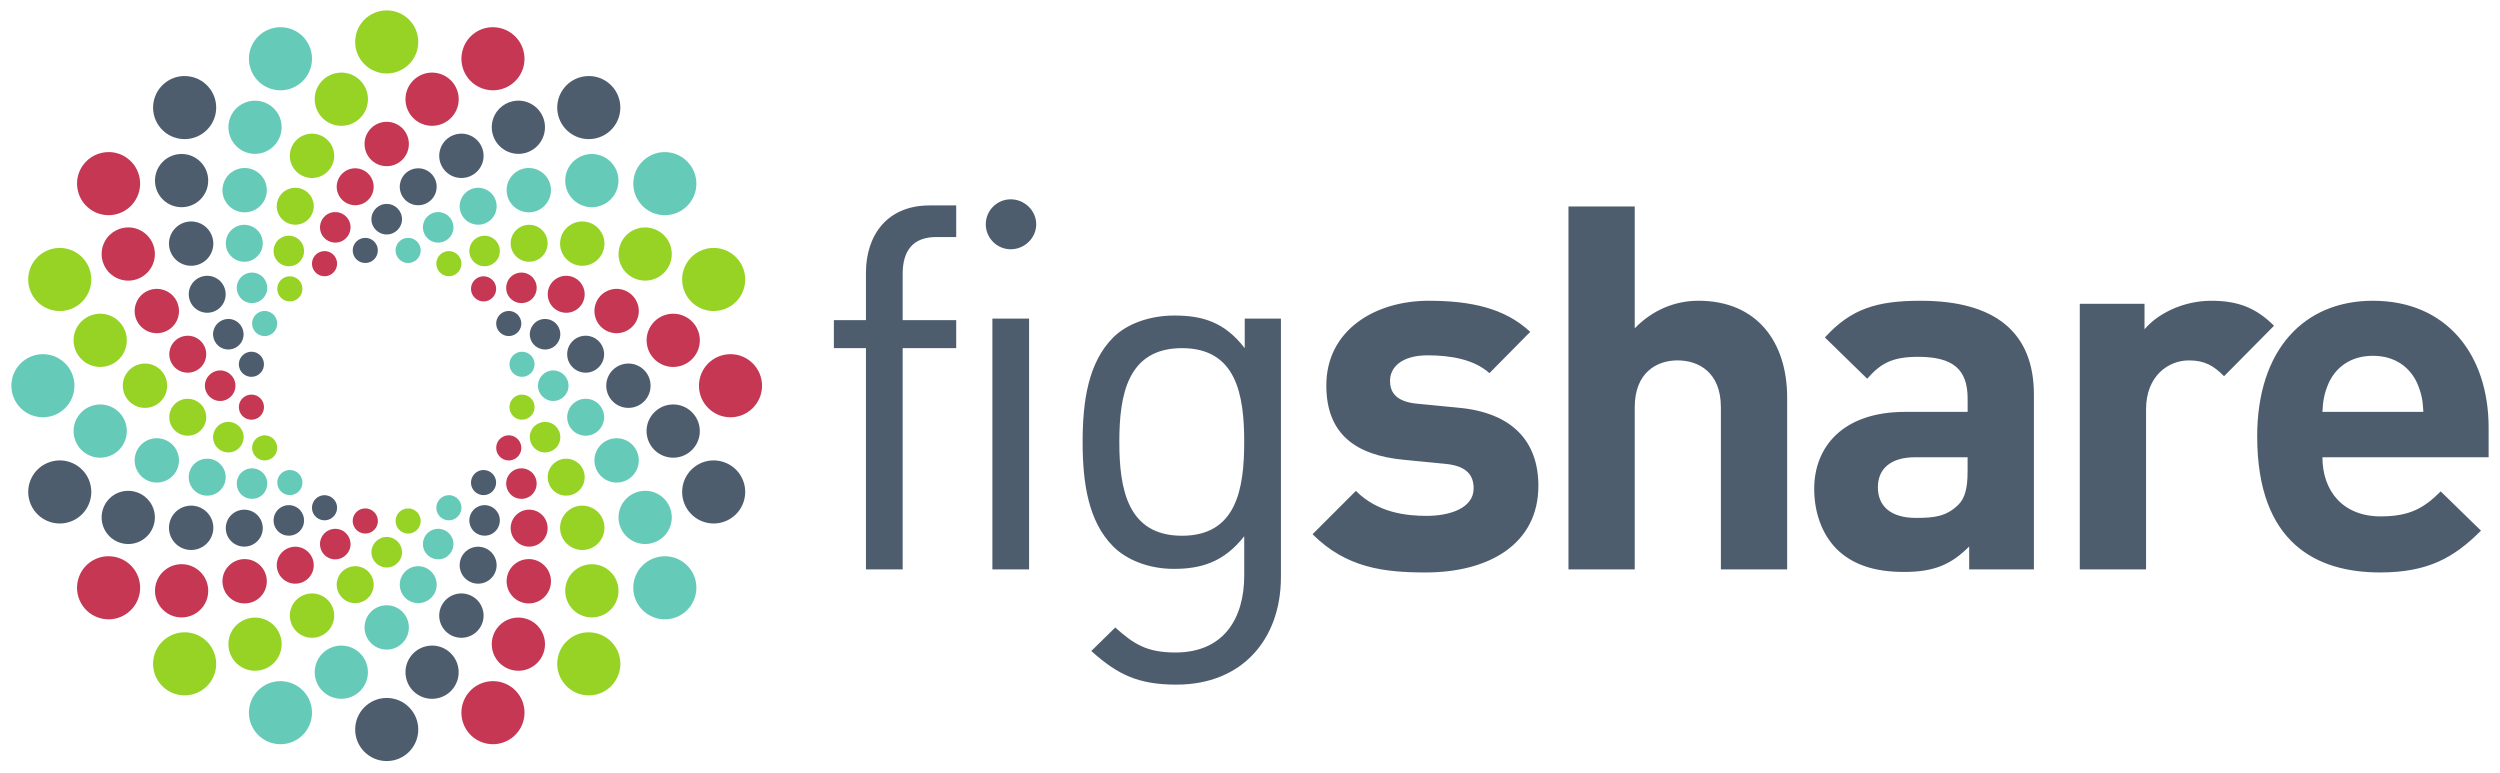 <?xml version="1.0" encoding="UTF-8" standalone="no"?>
<svg xmlns="http://www.w3.org/2000/svg" version="1.1" height="68" width="220">
  <g transform="matrix(0.615,0,0,0.615,1,0.914)">
    <path style="fill:#4e5d6e;stroke:none"
       d="m 24.635,9.396 c -0.869,0.03 -1.739,0.311 -2.496,0.859 -2.012,1.464 -2.466,4.285 -1,6.307 1.467,2.015 4.291,2.465 6.305,0.996 2.017,-1.459 2.473,-4.286 1.004,-6.305 -0.916,-1.26 -2.363,-1.907 -3.812,-1.857 z m 58.146,0 C 81.333,9.347 79.888,9.994 78.973,11.254 c -1.47,2.018 -1.022,4.841 0.994,6.305 2.016,1.464 4.841,1.021 6.311,-0.996 1.464,-2.021 1.016,-4.843 -0.998,-6.307 C 84.521,9.707 83.65,9.426 82.781,9.396 Z m -9.957,3.527 c -1.481,-0.107 -2.95,0.665 -3.668,2.068 -0.953,1.873 -0.211,4.167 1.666,5.121 1.877,0.96 4.173,0.215 5.117,-1.664 0.956,-1.875 0.216,-4.166 -1.658,-5.117 -0.468,-0.239 -0.963,-0.373 -1.457,-0.408 z m -8.701,4.725 c -1.233,0.106 -2.341,0.932 -2.746,2.182 -0.541,1.664 0.371,3.457 2.037,3.998 1.667,0.54 3.464,-0.371 4.002,-2.035 0.542,-1.669 -0.375,-3.461 -2.039,-4 -0.417,-0.136 -0.843,-0.18 -1.254,-0.145 z m -39.764,2.898 c -0.975,4.69e-4 -1.95,0.374 -2.693,1.117 -1.489,1.488 -1.488,3.898 -0.002,5.387 1.49,1.482 3.898,1.484 5.391,0 1.48,-1.489 1.486,-3.9 0,-5.387 -0.744,-0.745 -1.72,-1.118 -2.695,-1.117 z m 33.736,2.049 c -1.228,0.053 -2.288,0.964 -2.486,2.229 -0.23,1.439 0.754,2.798 2.189,3.025 1.442,0.229 2.802,-0.758 3.025,-2.199 0.234,-1.445 -0.753,-2.797 -2.195,-3.023 -0.18,-0.029 -0.358,-0.039 -0.533,-0.031 z m -4.387,5.096 c -1.207,0 -2.189,0.981 -2.189,2.186 0,1.21 0.982,2.186 2.189,2.186 1.21,0 2.189,-0.976 2.189,-2.186 -10e-7,-1.205 -0.979,-2.186 -2.189,-2.186 z m -27.871,2.512 c -1.018,-0.034 -2.036,0.422 -2.678,1.312 -1.033,1.411 -0.714,3.396 0.699,4.424 1.418,1.033 3.407,0.714 4.436,-0.701 1.028,-1.417 0.715,-3.399 -0.705,-4.434 -0.53,-0.385 -1.141,-0.581 -1.752,-0.602 z m 24.889,2.348 c -0.119,-0.005 -0.24,0.002 -0.363,0.021 -0.986,0.156 -1.656,1.076 -1.496,2.059 0.151,0.982 1.068,1.646 2.057,1.496 0.983,-0.157 1.646,-1.079 1.494,-2.062 -0.134,-0.853 -0.855,-1.477 -1.691,-1.514 z m -22.512,5.432 c -1.028,-0.073 -2.049,0.46 -2.549,1.438 -0.655,1.301 -0.141,2.893 1.158,3.553 1.307,0.671 2.893,0.149 3.555,-1.148 0.664,-1.307 0.147,-2.899 -1.152,-3.561 -0.326,-0.165 -0.669,-0.257 -1.012,-0.281 z m 42.828,5.031 c -0.232,0.016 -0.465,0.079 -0.686,0.191 -0.889,0.45 -1.24,1.535 -0.785,2.422 0.452,0.876 1.538,1.229 2.412,0.783 0.892,-0.452 1.248,-1.532 0.787,-2.422 -0.338,-0.658 -1.032,-1.023 -1.729,-0.975 z m -40.182,1.148 c -0.849,0.075 -1.615,0.645 -1.891,1.504 -0.375,1.145 0.252,2.38 1.406,2.75 1.145,0.376 2.379,-0.248 2.748,-1.396 0.375,-1.145 -0.254,-2.386 -1.402,-2.76 -0.286,-0.093 -0.578,-0.123 -0.861,-0.098 z m 45.695,0 c -0.284,-0.025 -0.578,0.005 -0.865,0.098 -1.144,0.374 -1.772,1.615 -1.402,2.76 0.376,1.149 1.613,1.772 2.758,1.396 1.147,-0.37 1.771,-1.605 1.395,-2.75 -0.269,-0.859 -1.034,-1.429 -1.885,-1.504 z m 5.744,2.391 c -0.175,-0.008 -0.355,0.003 -0.535,0.031 -1.448,0.229 -2.431,1.586 -2.201,3.027 0.226,1.438 1.584,2.429 3.027,2.197 1.441,-0.229 2.424,-1.582 2.195,-3.027 -0.201,-1.26 -1.259,-2.173 -2.486,-2.229 z m -48.035,2.289 c -0.829,0.043 -1.552,0.659 -1.693,1.514 -0.156,0.989 0.515,1.904 1.502,2.061 0.977,0.151 1.893,-0.518 2.049,-1.488 0.158,-0.987 -0.506,-1.912 -1.496,-2.068 -0.121,-0.018 -0.243,-0.024 -0.361,-0.018 z m 54.029,1.691 c -1.748,0 -3.172,1.418 -3.172,3.172 0,1.756 1.424,3.174 3.172,3.174 1.756,0 3.172,-1.417 3.172,-3.174 0,-1.754 -1.416,-3.172 -3.172,-3.172 z m 6.236,5.859 c -1.772,0.08 -3.306,1.39 -3.594,3.209 -0.325,2.077 1.094,4.03 3.174,4.359 2.075,0.33 4.023,-1.085 4.355,-3.162 0.325,-2.08 -1.087,-4.034 -3.164,-4.363 -0.26,-0.041 -0.518,-0.054 -0.771,-0.043 z M 7.309,64.408 c -0.584,-0.05 -1.185,0.014 -1.777,0.209 -2.374,0.766 -3.67,3.311 -2.9,5.686 0.77,2.367 3.318,3.667 5.684,2.898 2.372,-0.774 3.669,-3.315 2.902,-5.689 -0.579,-1.777 -2.157,-2.954 -3.908,-3.104 z m 92.799,0 c -1.75,0.149 -3.325,1.327 -3.908,3.104 -0.764,2.374 0.527,4.915 2.9,5.689 2.369,0.768 4.912,-0.531 5.684,-2.898 0.772,-2.374 -0.52,-4.919 -2.898,-5.686 -0.592,-0.195 -1.194,-0.259 -1.777,-0.209 z m -32.543,1.357 c -0.459,0 -0.917,0.176 -1.268,0.527 -0.707,0.701 -0.707,1.846 -0.006,2.545 0.711,0.701 1.844,0.701 2.545,0 0.703,-0.704 0.703,-1.841 0,-2.545 -0.352,-0.352 -0.812,-0.527 -1.271,-0.527 z M 16.453,68.75 c -0.494,0.034 -0.988,0.165 -1.457,0.402 -1.873,0.956 -2.62,3.25 -1.666,5.127 0.955,1.873 3.248,2.619 5.125,1.666 1.873,-0.958 2.622,-3.251 1.666,-5.123 C 19.406,69.419 17.935,68.648 16.453,68.75 Z m 28.486,0.625 c -0.702,-0.048 -1.394,0.316 -1.73,0.977 -0.454,0.89 -0.102,1.968 0.785,2.42 0.885,0.447 1.969,0.101 2.418,-0.785 0.458,-0.886 0.101,-1.966 -0.779,-2.422 -0.224,-0.112 -0.459,-0.174 -0.693,-0.189 z m -5.158,1.42 c -0.701,-0.023 -1.403,0.292 -1.846,0.904 -0.711,0.976 -0.496,2.342 0.48,3.051 0.975,0.709 2.352,0.495 3.055,-0.486 0.707,-0.971 0.49,-2.341 -0.482,-3.053 -0.366,-0.266 -0.786,-0.402 -1.207,-0.416 z m 27.855,0 c -0.421,0.014 -0.841,0.15 -1.207,0.416 -0.977,0.712 -1.192,2.081 -0.484,3.053 0.704,0.981 2.078,1.194 3.051,0.488 0.977,-0.712 1.2,-2.081 0.484,-3.053 -0.441,-0.612 -1.142,-0.928 -1.844,-0.904 z m -42.021,0.068 c -0.611,0.02 -1.224,0.215 -1.756,0.6 -1.414,1.033 -1.731,3.021 -0.699,4.438 1.026,1.424 3.017,1.736 4.43,0.701 1.42,-1.033 1.735,-3.014 0.705,-4.428 -0.643,-0.888 -1.661,-1.343 -2.68,-1.311 z m 7.713,0.58 c -0.678,-2.34e-4 -1.355,0.257 -1.873,0.773 l -0.002,0 c -1.029,1.032 -1.029,2.706 0,3.738 1.035,1.036 2.713,1.033 3.744,0 1.035,-1.032 1.035,-2.708 0.004,-3.738 C 34.684,71.701 34.006,71.444 33.328,71.443 Z M 66.605,76.75 c -0.343,0.024 -0.687,0.115 -1.014,0.281 -1.305,0.662 -1.814,2.254 -1.16,3.557 0.669,1.302 2.263,1.819 3.564,1.154 1.295,-0.665 1.819,-2.251 1.148,-3.557 C 68.652,77.211 67.635,76.677 66.605,76.75 Z m -1.939,6.688 c -0.411,-0.036 -0.835,0.008 -1.252,0.143 -1.666,0.542 -2.578,2.335 -2.037,4.002 0.54,1.661 2.332,2.58 4,2.037 1.664,-0.545 2.581,-2.333 2.039,-4.002 -0.404,-1.25 -1.516,-2.073 -2.75,-2.18 z m -4.289,7.455 c -0.252,-0.011 -0.509,0.002 -0.768,0.043 -2.079,0.333 -3.498,2.28 -3.168,4.361 0.328,2.078 2.276,3.495 4.355,3.162 2.078,-0.326 3.49,-2.276 3.16,-4.352 -0.285,-1.821 -1.816,-3.135 -3.58,-3.215 z m -6.668,7.49 c -2.494,0 -4.514,2.026 -4.514,4.518 0,2.491 2.02,4.514 4.514,4.514 2.497,0 4.514,-2.022 4.514,-4.514 0,-2.491 -2.017,-4.518 -4.514,-4.518 z"/>
    <path style="fill:#96d325;stroke:none"
       d="m 53.709,0 c -2.494,0 -4.514,2.021 -4.514,4.514 0,2.491 2.02,4.514 4.514,4.514 2.497,0 4.514,-2.022 4.514,-4.514 C 58.223,2.021 56.206,0 53.709,0 Z m -6.318,8.904 c -0.252,-0.011 -0.51,0.004 -0.77,0.045 -2.08,0.333 -3.501,2.275 -3.168,4.355 0.33,2.08 2.277,3.5 4.359,3.166 2.076,-0.326 3.492,-2.284 3.168,-4.355 -0.297,-1.82 -1.823,-3.133 -3.59,-3.211 z m -4.1,8.744 c -0.411,-0.035 -0.835,0.009 -1.252,0.145 -1.666,0.539 -2.578,2.331 -2.039,4 0.542,1.664 2.333,2.575 4,2.035 1.661,-0.541 2.583,-2.334 2.041,-3.998 -0.408,-1.25 -1.517,-2.076 -2.75,-2.182 z m -2.857,7.738 c -0.343,0.025 -0.687,0.117 -1.014,0.283 -1.296,0.66 -1.819,2.251 -1.158,3.549 0.665,1.306 2.257,1.82 3.561,1.164 1.297,-0.67 1.825,-2.261 1.162,-3.562 -0.502,-0.978 -1.522,-1.509 -2.551,-1.434 z m 41.148,4.816 c -0.611,0.02 -1.221,0.217 -1.754,0.602 -1.425,1.028 -1.739,3.017 -0.705,4.434 1.034,1.415 3.018,1.735 4.43,0.707 1.421,-1.036 1.735,-3.018 0.705,-4.43 -0.641,-0.891 -1.658,-1.347 -2.676,-1.312 z m -7.494,0.477 c -0.677,3.12e-4 -1.353,0.26 -1.867,0.777 -1.038,1.028 -1.038,2.708 0,3.738 1.032,1.033 2.703,1.033 3.738,0 1.03,-1.03 1.031,-2.706 0.004,-3.738 -0.519,-0.519 -1.198,-0.778 -1.875,-0.777 z m 16.33,0.381 c -0.493,0.035 -0.987,0.168 -1.455,0.406 -1.876,0.953 -2.62,3.25 -1.67,5.127 0.954,1.872 3.254,2.615 5.123,1.66 1.877,-0.96 2.624,-3.25 1.668,-5.119 -0.72,-1.405 -2.187,-2.178 -3.666,-2.074 z M 39.625,32.244 c -0.422,0.015 -0.843,0.15 -1.209,0.416 -0.977,0.708 -1.191,2.082 -0.48,3.057 0.709,0.972 2.077,1.194 3.053,0.482 0.972,-0.709 1.189,-2.075 0.482,-3.053 C 41.031,32.533 40.328,32.22 39.625,32.244 Z m 28.164,0 c -0.702,-0.024 -1.403,0.289 -1.842,0.902 -0.716,0.978 -0.494,2.344 0.482,3.051 0.977,0.714 2.345,0.491 3.051,-0.48 0.715,-0.975 0.492,-2.352 -0.484,-3.057 -0.365,-0.266 -0.786,-0.402 -1.207,-0.416 z M 6.537,34.006 c -1.752,0.154 -3.329,1.328 -3.906,3.104 -0.77,2.374 0.527,4.92 2.9,5.688 2.368,0.774 4.915,-0.525 5.686,-2.896 0.768,-2.374 -0.531,-4.915 -2.9,-5.693 C 7.724,34.016 7.121,33.954 6.537,34.006 Z m 94.34,0 c -0.583,-0.051 -1.187,0.011 -1.777,0.201 -2.374,0.776 -3.672,3.319 -2.9,5.693 0.777,2.372 3.319,3.671 5.686,2.896 2.379,-0.768 3.671,-3.313 2.898,-5.688 -0.578,-1.776 -2.156,-2.949 -3.906,-3.104 z m -38.145,0.439 c -0.697,-0.05 -1.393,0.316 -1.729,0.977 -0.454,0.89 -0.1,1.97 0.787,2.422 0.884,0.452 1.961,0.097 2.416,-0.789 0.454,-0.882 0.102,-1.966 -0.791,-2.418 -0.219,-0.113 -0.451,-0.175 -0.684,-0.191 z m -22.883,3.6 c -0.461,0 -0.923,0.176 -1.277,0.527 -0.7,0.707 -0.699,1.838 0.004,2.547 0.705,0.699 1.843,0.704 2.547,0 0.701,-0.701 0.702,-1.845 0,-2.547 -0.352,-0.351 -0.813,-0.527 -1.273,-0.527 z M 12.541,43.406 c -1.773,0.08 -3.3,1.389 -3.594,3.207 -0.323,2.082 1.092,4.03 3.168,4.359 2.078,0.333 4.03,-1.085 4.357,-3.162 0.329,-2.078 -1.083,-4.031 -3.16,-4.361 -0.26,-0.041 -0.518,-0.054 -0.771,-0.043 z m 6.58,7.127 c -1.754,0 -3.178,1.418 -3.178,3.172 0.005,1.756 1.423,3.174 3.178,3.174 1.752,0 3.174,-1.417 3.174,-3.174 0,-1.754 -1.422,-3.172 -3.174,-3.172 z m 53.863,4.443 c -0.833,0.033 -1.555,0.655 -1.691,1.51 -0.156,0.986 0.509,1.908 1.49,2.064 0.979,0.148 1.901,-0.514 2.061,-1.496 C 75.002,56.066 74.336,55.149 73.348,55 73.225,54.98 73.103,54.972 72.984,54.977 Z m -47.627,0.598 c -0.176,-0.008 -0.356,6.72e-4 -0.537,0.029 -1.435,0.226 -2.42,1.58 -2.191,3.025 0.225,1.442 1.579,2.424 3.021,2.197 1.446,-0.227 2.432,-1.582 2.199,-3.025 -0.197,-1.26 -1.26,-2.172 -2.492,-2.227 z m 5.881,3.316 c -0.282,-0.025 -0.575,0.005 -0.861,0.098 -1.154,0.374 -1.781,1.607 -1.406,2.758 0.367,1.148 1.603,1.774 2.752,1.4 1.148,-0.37 1.776,-1.612 1.406,-2.752 -0.281,-0.863 -1.043,-1.43 -1.891,-1.504 z m 44.945,0 c -0.85,0.074 -1.618,0.641 -1.898,1.504 -0.367,1.14 0.263,2.382 1.406,2.752 1.147,0.373 2.386,-0.252 2.75,-1.4 0.376,-1.151 -0.247,-2.384 -1.395,-2.758 -0.286,-0.092 -0.58,-0.122 -0.863,-0.098 z m -40.064,1.918 c -0.231,0.016 -0.463,0.078 -0.682,0.189 -0.897,0.452 -1.248,1.532 -0.789,2.424 0.446,0.882 1.527,1.231 2.408,0.783 0.889,-0.452 1.239,-1.532 0.787,-2.416 -0.339,-0.663 -1.031,-1.028 -1.725,-0.98 z m 43.461,3.344 c -1.026,-0.073 -2.046,0.464 -2.547,1.438 -0.667,1.302 -0.144,2.897 1.156,3.559 1.301,0.66 2.899,0.144 3.559,-1.156 0.666,-1.301 0.147,-2.896 -1.158,-3.559 -0.325,-0.167 -0.668,-0.257 -1.01,-0.281 z m 2.223,6.711 c -1.017,-0.033 -2.034,0.423 -2.684,1.311 -1.031,1.413 -0.716,3.4 0.709,4.428 1.42,1.035 3.403,0.723 4.43,-0.701 1.03,-1.417 0.716,-3.404 -0.705,-4.438 -0.529,-0.385 -1.14,-0.58 -1.75,-0.6 z m -24.947,0.402 c -0.12,-0.006 -0.243,3.75e-4 -0.367,0.02 -0.983,0.157 -1.645,1.079 -1.49,2.062 0.157,0.979 1.074,1.65 2.057,1.494 0.99,-0.158 1.65,-1.08 1.492,-2.057 -0.13,-0.858 -0.85,-1.48 -1.691,-1.52 z m -3.146,4.082 c -1.207,0 -2.189,0.976 -2.189,2.186 0,1.208 0.982,2.186 2.189,2.186 1.21,0 2.189,-0.978 2.189,-2.186 -10e-7,-1.21 -0.979,-2.186 -2.189,-2.186 z m 29.35,3.9 c -0.975,0.001 -1.95,0.372 -2.695,1.113 -1.489,1.488 -1.489,3.899 0,5.387 1.491,1.487 3.894,1.483 5.391,0 1.489,-1.488 1.489,-3.899 0,-5.387 -0.745,-0.746 -1.72,-1.114 -2.695,-1.113 z M 49.08,79.531 c -1.229,0.056 -2.294,0.965 -2.494,2.227 -0.23,1.441 0.754,2.8 2.199,3.027 1.442,0.228 2.795,-0.751 3.025,-2.201 0.236,-1.439 -0.755,-2.794 -2.197,-3.023 -0.18,-0.028 -0.358,-0.037 -0.533,-0.029 z M 42.748,83.438 C 41.516,83.543 40.407,84.368 40,85.617 c -0.539,1.67 0.37,3.457 2.039,4.002 1.671,0.543 3.458,-0.376 4.002,-2.037 0.542,-1.667 -0.38,-3.46 -2.041,-4 -0.417,-0.135 -0.841,-0.18 -1.252,-0.145 z m -7.611,3.451 c -1.48,-0.105 -2.949,0.666 -3.668,2.07 -0.951,1.874 -0.206,4.164 1.666,5.117 1.875,0.957 4.173,0.212 5.123,-1.656 0.954,-1.875 0.212,-4.17 -1.666,-5.127 -0.469,-0.238 -0.962,-0.369 -1.455,-0.404 z m -10.188,2.102 c -1.448,-0.05 -2.894,0.596 -3.811,1.857 -1.466,2.015 -1.012,4.841 1,6.305 2.018,1.464 4.839,1.022 6.309,-0.998 1.469,-2.017 1.013,-4.843 -1.004,-6.307 -0.755,-0.549 -1.626,-0.828 -2.494,-0.857 z m 57.512,0 c -0.87,0.03 -1.738,0.31 -2.494,0.857 -2.016,1.464 -2.464,4.29 -0.994,6.307 1.468,2.02 4.284,2.467 6.307,0.998 2.014,-1.461 2.462,-4.29 0.998,-6.305 -0.918,-1.262 -2.367,-1.907 -3.816,-1.857 z"/>
    <path style="fill:#c53753;stroke:none"
       d="m 68.52,2.42 c -1.753,0.148 -3.328,1.321 -3.9,3.105 -0.771,2.369 0.522,4.916 2.896,5.688 2.371,0.774 4.916,-0.527 5.691,-2.9 0.765,-2.366 -0.535,-4.91 -2.906,-5.684 -0.593,-0.194 -1.197,-0.258 -1.781,-0.209 z m -8.492,6.484 c -1.768,0.079 -3.299,1.391 -3.586,3.211 -0.334,2.076 1.089,4.029 3.162,4.355 2.075,0.329 4.026,-1.085 4.361,-3.16 0.321,-2.085 -1.09,-4.029 -3.168,-4.361 -0.259,-0.041 -0.517,-0.056 -0.77,-0.045 z m -6.318,7.039 c -1.755,0 -3.174,1.419 -3.174,3.172 0,1.758 1.418,3.178 3.174,3.178 1.754,0 3.17,-1.42 3.17,-3.178 0,-1.752 -1.416,-3.172 -3.17,-3.172 z m -39.641,4.334 c -1.449,-0.048 -2.898,0.603 -3.814,1.863 -1.461,2.011 -1.008,4.837 1.002,6.301 2.017,1.468 4.84,1.019 6.299,-0.998 1.474,-2.016 1.028,-4.838 -0.994,-6.307 -0.753,-0.551 -1.623,-0.831 -2.492,-0.859 z m 35.25,2.318 c -0.176,-0.008 -0.355,0.002 -0.535,0.031 -1.438,0.229 -2.427,1.583 -2.197,3.023 0.228,1.441 1.586,2.425 3.027,2.199 1.442,-0.228 2.423,-1.582 2.197,-3.025 -0.202,-1.264 -1.263,-2.175 -2.492,-2.229 z m -2.785,6.27 c -0.283,-0.024 -0.574,0.005 -0.861,0.098 -1.152,0.372 -1.778,1.61 -1.402,2.758 0.37,1.147 1.605,1.776 2.75,1.402 1.148,-0.372 1.781,-1.608 1.408,-2.758 -0.284,-0.86 -1.046,-1.427 -1.895,-1.5 z M 17,31.061 c -1.48,-0.104 -2.951,0.669 -3.67,2.074 -0.954,1.876 -0.207,4.167 1.666,5.117 1.875,0.962 4.172,0.209 5.125,-1.658 0.956,-1.874 0.207,-4.168 -1.666,-5.127 C 17.987,31.228 17.493,31.095 17,31.061 Z m 27.682,3.387 c -0.234,0.017 -0.47,0.081 -0.693,0.195 -0.877,0.45 -1.232,1.53 -0.785,2.412 0.457,0.892 1.535,1.244 2.422,0.789 0.883,-0.452 1.24,-1.536 0.787,-2.418 -0.336,-0.665 -1.028,-1.03 -1.73,-0.979 z m 28.229,3.068 c -0.421,0.015 -0.843,0.15 -1.209,0.416 -0.978,0.71 -1.197,2.075 -0.486,3.053 0.715,0.975 2.081,1.196 3.055,0.486 0.979,-0.715 1.194,-2.081 0.479,-3.053 -0.438,-0.613 -1.136,-0.927 -1.838,-0.902 z m 6.291,0.465 c -0.343,0.025 -0.686,0.117 -1.012,0.283 -1.304,0.659 -1.814,2.253 -1.154,3.561 0.665,1.298 2.25,1.816 3.555,1.154 1.305,-0.664 1.821,-2.258 1.154,-3.559 -0.492,-0.978 -1.514,-1.513 -2.543,-1.439 z m -11.635,0.066 c -0.46,-0.001 -0.918,0.173 -1.27,0.525 -0.705,0.706 -0.707,1.847 0.006,2.549 0.695,0.697 1.832,0.707 2.535,0 0.706,-0.707 0.706,-1.847 0.004,-2.543 -0.353,-0.352 -0.815,-0.53 -1.275,-0.531 z m -47.027,1.809 c -1.232,0.104 -2.34,0.932 -2.742,2.182 -0.544,1.665 0.367,3.453 2.033,3.998 1.666,0.542 3.46,-0.369 4.002,-2.033 0.537,-1.669 -0.369,-3.465 -2.041,-3.998 -0.416,-0.137 -0.841,-0.183 -1.252,-0.148 z m 66.336,0 c -0.41,-0.035 -0.833,0.012 -1.25,0.148 -1.669,0.533 -2.579,2.329 -2.039,3.998 0.537,1.664 2.332,2.576 3.998,2.033 1.664,-0.545 2.584,-2.333 2.043,-3.998 -0.412,-1.25 -1.521,-2.077 -2.752,-2.182 z m 8.006,3.551 c -0.253,-0.012 -0.51,0.002 -0.77,0.043 -2.086,0.33 -3.499,2.284 -3.166,4.361 0.329,2.077 2.277,3.495 4.355,3.162 2.076,-0.329 3.496,-2.278 3.166,-4.359 -0.288,-1.815 -1.818,-3.126 -3.586,-3.207 z m -69.766,3.146 c -1.228,0.054 -2.29,0.972 -2.486,2.229 -0.229,1.445 0.756,2.798 2.191,3.027 1.448,0.232 2.804,-0.759 3.029,-2.197 0.23,-1.441 -0.753,-2.799 -2.199,-3.027 -0.18,-0.029 -0.36,-0.039 -0.535,-0.031 z m 77.791,2.639 c -2.498,0 -4.52,2.022 -4.52,4.516 0,2.492 2.022,4.514 4.52,4.514 2.481,0 4.508,-2.021 4.508,-4.516 0,-2.49 -2.027,-4.514 -4.508,-4.514 z m -73.023,2.326 c -1.208,0 -2.191,0.984 -2.191,2.188 0,1.204 0.983,2.19 2.191,2.184 1.204,0 2.184,-0.98 2.184,-2.184 0,-1.204 -0.98,-2.188 -2.184,-2.188 z m 4.549,3.461 c -0.12,-0.005 -0.242,0.002 -0.365,0.021 -0.976,0.155 -1.655,1.068 -1.494,2.053 0.157,0.984 1.077,1.648 2.062,1.498 0.975,-0.157 1.645,-1.079 1.492,-2.064 -0.137,-0.86 -0.858,-1.471 -1.695,-1.508 z m 36.871,5.826 c -0.699,-0.05 -1.398,0.317 -1.736,0.98 -0.448,0.881 -0.098,1.965 0.787,2.42 0.888,0.452 1.971,0.101 2.424,-0.789 0.45,-0.877 0.095,-1.962 -0.789,-2.418 -0.22,-0.113 -0.453,-0.177 -0.686,-0.193 z m 1.76,4.723 c -0.7,-0.023 -1.401,0.289 -1.848,0.896 -0.71,0.975 -0.491,2.347 0.486,3.057 0.978,0.71 2.346,0.496 3.047,-0.486 0.709,-0.975 0.5,-2.341 -0.479,-3.053 -0.365,-0.266 -0.787,-0.4 -1.207,-0.414 z m -22.502,5.736 c -0.842,0.036 -1.561,0.657 -1.701,1.521 -0.149,0.977 0.521,1.893 1.504,2.057 0.983,0.156 1.901,-0.515 2.061,-1.5 0.15,-0.978 -0.525,-1.894 -1.498,-2.057 -0.124,-0.02 -0.245,-0.027 -0.365,-0.021 z m 23.529,0.178 c -0.678,0 -1.355,0.259 -1.869,0.775 -1.038,1.032 -1.038,2.706 0,3.738 1.029,1.036 2.71,1.036 3.736,0 1.034,-1.032 1.032,-2.707 0.002,-3.738 -0.515,-0.516 -1.191,-0.775 -1.869,-0.775 z m -27.932,2.748 c -0.848,0.073 -1.611,0.639 -1.889,1.498 -0.376,1.155 0.244,2.389 1.402,2.762 1.148,0.371 2.377,-0.261 2.756,-1.406 0.373,-1.15 -0.26,-2.384 -1.408,-2.754 -0.286,-0.093 -0.579,-0.124 -0.861,-0.1 z m -5.35,2.559 c -1.03,-0.072 -2.048,0.463 -2.547,1.438 -0.657,1.305 -0.138,2.892 1.158,3.557 1.301,0.665 2.895,0.148 3.564,-1.158 0.658,-1.299 0.136,-2.89 -1.16,-3.555 -0.327,-0.165 -0.672,-0.257 -1.016,-0.281 z m -27.057,1.359 c -0.869,0.03 -1.74,0.31 -2.496,0.859 -2.015,1.464 -2.463,4.291 -0.992,6.311 1.464,2.01 4.283,2.464 6.297,0.994 2.022,-1.466 2.468,-4.291 1.004,-6.305 -0.918,-1.26 -2.364,-1.909 -3.812,-1.859 z m 19.738,0.406 c -1.018,-0.034 -2.035,0.423 -2.68,1.311 -1.032,1.414 -0.713,3.398 0.699,4.432 1.421,1.03 3.407,0.715 4.439,-0.701 1.029,-1.419 0.712,-3.408 -0.705,-4.436 -0.532,-0.388 -1.143,-0.585 -1.754,-0.605 z m 40.436,0 c -0.611,0.021 -1.224,0.217 -1.756,0.605 -1.414,1.027 -1.727,3.017 -0.699,4.436 1.031,1.417 3.011,1.73 4.434,0.701 1.419,-1.03 1.732,-3.018 0.699,-4.432 -0.643,-0.887 -1.659,-1.345 -2.678,-1.311 z m -49.568,0.73 c -0.975,0 -1.948,0.372 -2.691,1.117 -1.489,1.488 -1.489,3.901 0,5.387 1.487,1.487 3.896,1.487 5.389,0 1.484,-1.488 1.484,-3.899 0,-5.387 -0.746,-0.746 -1.723,-1.117 -2.697,-1.117 z m 47.92,7.645 c -0.494,0.035 -0.991,0.166 -1.461,0.404 -1.871,0.957 -2.616,3.246 -1.66,5.127 0.957,1.873 3.251,2.613 5.125,1.656 1.869,-0.951 2.617,-3.243 1.658,-5.117 -0.71,-1.404 -2.179,-2.175 -3.662,-2.07 z m -2.98,9.105 c -0.584,-0.05 -1.189,0.013 -1.781,0.205 -2.368,0.772 -3.67,3.313 -2.902,5.684 0.767,2.373 3.322,3.671 5.688,2.898 2.372,-0.771 3.671,-3.317 2.906,-5.686 -0.581,-1.778 -2.158,-2.95 -3.91,-3.102 z"/>
    <path style="fill:#65cbb8;stroke:none"
       d="M 38.891,2.422 C 38.306,2.373 37.703,2.438 37.109,2.633 34.746,3.397 33.441,5.946 34.215,8.312 c 0.769,2.374 3.32,3.674 5.682,2.9 2.373,-0.771 3.672,-3.319 2.9,-5.688 C 42.224,3.741 40.645,2.568 38.891,2.422 Z m -4.299,10.502 c -0.494,0.036 -0.989,0.169 -1.457,0.408 -1.874,0.951 -2.618,3.242 -1.658,5.117 0.951,1.879 3.241,2.624 5.115,1.664 1.865,-0.954 2.621,-3.244 1.67,-5.121 -0.718,-1.403 -2.189,-2.175 -3.67,-2.068 z m 58.756,7.354 c -0.869,0.029 -1.74,0.309 -2.496,0.859 -2.02,1.469 -2.459,4.29 -0.998,6.307 1.464,2.018 4.288,2.464 6.305,1.002 2.021,-1.469 2.468,-4.294 0.994,-6.309 -0.912,-1.258 -2.357,-1.907 -3.805,-1.859 z m -10.289,0.27 c -0.974,0 -1.95,0.372 -2.695,1.117 -1.486,1.485 -1.486,3.898 0,5.387 1.491,1.484 3.898,1.484 5.387,-0.002 1.492,-1.486 1.492,-3.896 0,-5.385 -0.744,-0.746 -1.717,-1.117 -2.691,-1.117 z m -8.91,2.002 c -1.018,-0.034 -2.033,0.423 -2.678,1.311 -1.028,1.42 -0.714,3.402 0.701,4.426 1.417,1.036 3.403,0.723 4.432,-0.697 1.032,-1.42 0.72,-3.4 -0.699,-4.434 -0.533,-0.386 -1.145,-0.585 -1.756,-0.605 z m -40.883,0.002 c -0.612,0.021 -1.223,0.218 -1.756,0.604 -1.413,1.034 -1.731,3.014 -0.699,4.432 1.031,1.423 3.015,1.729 4.434,0.703 1.417,-1.029 1.734,-3.01 0.705,-4.43 -0.645,-0.887 -1.664,-1.343 -2.684,-1.309 z m 33.717,2.834 c -1.027,-0.074 -2.048,0.458 -2.541,1.436 -0.673,1.306 -0.149,2.899 1.148,3.557 1.308,0.667 2.898,0.148 3.562,-1.152 0.66,-1.304 0.14,-2.899 -1.16,-3.557 -0.324,-0.166 -0.668,-0.258 -1.01,-0.283 z m -6.098,3.48 c -0.849,0.072 -1.614,0.64 -1.891,1.5 -0.374,1.15 0.257,2.385 1.4,2.758 1.148,0.369 2.384,-0.255 2.756,-1.402 0.37,-1.147 -0.255,-2.384 -1.402,-2.754 -0.287,-0.094 -0.58,-0.126 -0.863,-0.102 z m -27.559,1.816 c -0.678,0.001 -1.357,0.261 -1.871,0.775 -1.035,1.028 -1.03,2.708 0,3.734 1.034,1.037 2.711,1.037 3.742,0 1.035,-1.026 1.035,-2.708 0.004,-3.74 -0.518,-0.515 -1.197,-0.771 -1.875,-0.77 z m 23.365,1.867 c -0.838,0.037 -1.557,0.656 -1.699,1.521 -0.145,0.974 0.521,1.894 1.492,2.057 0.992,0.15 1.915,-0.515 2.068,-1.504 0.153,-0.975 -0.522,-1.895 -1.496,-2.055 -0.123,-0.02 -0.245,-0.025 -0.365,-0.02 z m -22.184,4.967 c -0.702,-0.024 -1.401,0.289 -1.838,0.902 -0.711,0.972 -0.497,2.339 0.475,3.049 0.977,0.714 2.343,0.492 3.055,-0.482 0.712,-0.978 0.49,-2.343 -0.48,-3.053 -0.367,-0.266 -0.79,-0.401 -1.211,-0.416 z m 1.863,5.496 c -0.697,-0.05 -1.391,0.315 -1.73,0.982 -0.452,0.884 -0.101,1.964 0.785,2.416 0.889,0.461 1.972,0.101 2.416,-0.783 0.454,-0.89 0.103,-1.969 -0.785,-2.422 -0.22,-0.113 -0.453,-0.177 -0.686,-0.193 z m 36.775,5.832 c -0.12,-0.006 -0.24,-0.001 -0.363,0.018 -0.977,0.16 -1.646,1.078 -1.49,2.062 0.153,0.978 1.077,1.643 2.055,1.492 0.978,-0.157 1.649,-1.072 1.496,-2.057 -0.135,-0.863 -0.859,-1.476 -1.697,-1.516 z M 4.516,49.191 C 2.022,49.191 0,51.215 0,53.705 c 0,2.495 2.021,4.516 4.516,4.516 2.494,0 4.51,-2.021 4.51,-4.516 0,-2.49 -2.016,-4.514 -4.51,-4.514 z m 73.021,2.326 c -1.208,0 -2.186,0.984 -2.186,2.188 0,1.204 0.978,2.19 2.186,2.184 1.21,0 2.186,-0.98 2.186,-2.184 0,-1.204 -0.976,-2.188 -2.186,-2.188 z m 4.516,4.055 c -1.227,0.054 -2.29,0.97 -2.488,2.234 -0.23,1.438 0.755,2.793 2.197,3.02 1.446,0.23 2.795,-0.756 3.025,-2.197 0.229,-1.445 -0.753,-2.8 -2.199,-3.025 -0.18,-0.029 -0.36,-0.039 -0.535,-0.031 z m -69.166,0.82 c -0.253,-0.011 -0.512,0.002 -0.771,0.043 -2.076,0.329 -3.494,2.282 -3.168,4.359 0.331,2.078 2.282,3.496 4.357,3.164 2.086,-0.328 3.498,-2.28 3.168,-4.357 -0.287,-1.819 -1.816,-3.129 -3.586,-3.209 z m 8.195,4.836 c -0.411,-0.036 -0.835,0.007 -1.252,0.143 -1.667,0.545 -2.578,2.335 -2.033,4.006 0.543,1.665 2.329,2.575 3.994,2.031 1.672,-0.538 2.577,-2.329 2.041,-3.998 -0.407,-1.247 -1.517,-2.074 -2.75,-2.182 z m 65.25,0 c -1.233,0.108 -2.343,0.937 -2.75,2.188 -0.535,1.665 0.374,3.455 2.043,3.992 1.666,0.544 3.452,-0.367 3.994,-2.031 0.549,-1.671 -0.371,-3.46 -2.035,-4.006 -0.417,-0.135 -0.841,-0.179 -1.252,-0.143 z m -58.496,2.922 c -0.343,0.024 -0.686,0.114 -1.012,0.279 -1.301,0.662 -1.823,2.261 -1.158,3.562 0.666,1.307 2.257,1.821 3.557,1.156 1.31,-0.662 1.824,-2.257 1.156,-3.555 -0.494,-0.977 -1.514,-1.514 -2.543,-1.443 z m 6.518,1.377 c -0.421,0.014 -0.843,0.148 -1.209,0.414 -0.973,0.712 -1.187,2.078 -0.484,3.053 0.713,0.982 2.079,1.196 3.059,0.486 0.97,-0.71 1.194,-2.082 0.482,-3.057 -0.446,-0.607 -1.146,-0.92 -1.848,-0.896 z m 5.496,0.238 c -0.46,-1.87e-4 -0.921,0.173 -1.273,0.523 -0.703,0.708 -0.703,1.844 0,2.545 0.708,0.704 1.842,0.7 2.543,0.004 0.706,-0.708 0.706,-1.845 0,-2.549 -0.35,-0.35 -0.809,-0.523 -1.27,-0.523 z m 51.115,2.982 c -1.479,-0.104 -2.95,0.668 -3.672,2.074 -0.955,1.872 -0.206,4.166 1.67,5.123 1.874,0.953 4.16,0.207 5.119,-1.666 0.958,-1.877 0.211,-4.171 -1.664,-5.127 -0.467,-0.238 -0.96,-0.37 -1.453,-0.404 z m -28.49,0.625 c -0.234,0.017 -0.47,0.08 -0.693,0.193 -0.873,0.455 -1.229,1.534 -0.779,2.418 0.449,0.888 1.537,1.243 2.42,0.787 0.879,-0.455 1.238,-1.535 0.785,-2.42 -0.339,-0.665 -1.03,-1.029 -1.732,-0.979 z m -1.219,4.816 c -0.283,-0.024 -0.574,0.006 -0.861,0.1 -1.142,0.37 -1.775,1.604 -1.4,2.754 0.369,1.145 1.606,1.772 2.754,1.406 1.147,-0.377 1.772,-1.612 1.402,-2.762 -0.279,-0.859 -1.045,-1.425 -1.895,-1.498 z m 32.408,3.92 c -1.448,-0.049 -2.894,0.599 -3.811,1.857 -1.47,2.014 -1.022,4.841 0.998,6.305 2.022,1.47 4.841,1.016 6.301,-0.994 1.474,-2.02 1.025,-4.847 -0.994,-6.311 -0.756,-0.549 -1.625,-0.828 -2.494,-0.857 z m -35.33,1.424 c -0.176,-0.008 -0.355,0.003 -0.535,0.031 -1.435,0.225 -2.42,1.581 -2.189,3.02 0.226,1.442 1.574,2.434 3.02,2.201 1.442,-0.229 2.427,-1.583 2.195,-3.027 -0.195,-1.261 -1.261,-2.171 -2.49,-2.225 z m -4.625,5.586 c -1.755,0 -3.174,1.421 -3.174,3.174 0,1.752 1.418,3.176 3.174,3.176 1.754,0 3.17,-1.423 3.17,-3.176 0,-1.752 -1.416,-3.174 -3.17,-3.174 z m -6.664,5.773 c -1.77,0.08 -3.303,1.394 -3.592,3.215 -0.331,2.069 1.087,4.025 3.168,4.352 2.07,0.333 4.025,-1.085 4.35,-3.166 0.334,-2.076 -1.082,-4.025 -3.154,-4.357 -0.26,-0.041 -0.519,-0.054 -0.771,-0.043 z m -8.926,5.102 c -1.75,0.151 -3.328,1.324 -3.904,3.102 -0.774,2.369 0.525,4.914 2.895,5.686 2.374,0.772 4.923,-0.526 5.688,-2.898 0.771,-2.37 -0.527,-4.911 -2.9,-5.684 -0.591,-0.192 -1.194,-0.256 -1.777,-0.205 z"/>
  </g>
  <path style="fill:#4e5d6e;stroke:none"
     d="m 88.946,17.54 c -1.211,0 -2.198,0.986 -2.198,2.198 0,1.21 0.987,2.198 2.198,2.198 1.21,0 2.242,-0.987 2.242,-2.198 0,-1.212 -1.032,-2.198 -2.242,-2.198 z m -7.133,0.537 c -3.769,0 -5.609,2.647 -5.609,5.922 l 0,4.173 -2.824,0 0,2.466 2.824,0 0,19.468 3.232,0 0,-19.468 4.71,0 0,-2.466 -4.71,0 0,-4.083 c 0,-2.019 0.897,-3.23 2.961,-3.23 l 1.75,0 0,-2.782 -2.334,0 z m 56.212,0.09 0,31.939 5.832,0 0,-14.265 c 0,-3.051 1.928,-4.126 3.768,-4.126 1.838,0 3.813,1.032 3.813,4.126 l 0,14.265 5.832,0 0,-15.117 c 0,-4.935 -2.691,-8.523 -7.806,-8.523 -2.062,0 -4.037,0.807 -5.607,2.424 l 0,-10.722 -5.832,0 z m -12.293,8.299 c -4.754,0 -9.016,2.603 -9.016,7.448 0,4.306 2.601,6.145 6.818,6.548 l 3.678,0.359 c 1.84,0.18 2.468,0.988 2.468,2.155 0,1.749 -2.11,2.421 -4.128,2.421 -1.795,0 -4.306,-0.267 -6.235,-2.198 l -3.813,3.813 c 2.961,2.961 6.28,3.365 9.958,3.365 5.518,0 9.915,-2.467 9.915,-7.624 0,-3.95 -2.333,-6.417 -6.954,-6.866 l -3.678,-0.358 c -2.064,-0.179 -2.423,-1.165 -2.423,-2.02 0,-1.164 0.987,-2.24 3.32,-2.24 2.019,0 4.082,0.358 5.428,1.568 l 3.588,-3.633 c -2.244,-2.109 -5.293,-2.737 -8.927,-2.737 z m 43.292,0 c -3.903,0 -6.145,0.718 -8.433,3.23 l 3.723,3.633 c 1.211,-1.389 2.244,-1.927 4.487,-1.927 3.095,0 4.35,1.121 4.35,3.678 l 0,1.166 -5.517,0 c -5.429,0 -7.985,3.051 -7.985,6.775 0,2.064 0.674,3.947 1.929,5.249 1.39,1.391 3.32,2.062 5.966,2.062 2.692,0 4.173,-0.671 5.743,-2.241 l 0,2.016 5.696,0 0,-15.385 c 0,-5.473 -3.409,-8.255 -9.958,-8.255 z m 25.571,0 c -2.512,0 -4.755,1.166 -5.877,2.513 l 0,-2.243 -5.697,0 0,23.371 5.832,0 0,-14.084 c 0,-2.96 1.975,-4.307 3.77,-4.307 1.435,0 2.199,0.494 3.095,1.39 l 4.396,-4.44 c -1.614,-1.615 -3.231,-2.199 -5.518,-2.199 z m 14.221,0 c -6.056,0 -10.183,4.307 -10.183,11.932 0,9.465 5.293,11.978 10.811,11.978 4.217,0 6.505,-1.3 8.883,-3.678 l -3.545,-3.455 c -1.479,1.48 -2.736,2.199 -5.293,2.199 -3.275,0 -5.114,-2.198 -5.114,-5.203 l 14.625,0 0,-2.602 C 219,31.223 215.32,26.466 208.816,26.466 Z m -105.47,1.301 c -2.244,0 -4.217,0.764 -5.383,1.929 -2.199,2.198 -2.692,5.607 -2.692,9.196 0,3.589 0.492,7 2.692,9.197 1.166,1.166 3.095,1.972 5.338,1.972 2.378,0 4.397,-0.582 6.191,-2.871 l 0,3.454 c 0,3.77 -1.793,6.775 -6.055,6.775 -2.557,0 -3.679,-0.762 -5.294,-2.199 l -2.108,2.066 c 2.331,2.107 4.172,2.961 7.491,2.961 5.786,0 9.196,-3.994 9.196,-9.468 l 0,-22.741 -3.186,0 0,2.6 c -1.794,-2.331 -3.769,-2.871 -6.19,-2.871 z m -16.016,0.27 0,22.068 3.23,0 0,-22.068 -3.23,0 z m 16.687,2.6 c 4.8,0 5.473,4.127 5.473,8.254 0,4.127 -0.673,8.254 -5.473,8.254 -4.8,0 -5.517,-4.127 -5.517,-8.254 0,-4.127 0.716,-8.254 5.517,-8.254 z m 104.798,0.674 c 1.974,0 3.275,1.031 3.903,2.421 0.36,0.853 0.493,1.481 0.538,2.511 l -8.883,0 c 0.046,-1.031 0.18,-1.659 0.54,-2.511 0.626,-1.39 1.928,-2.421 3.902,-2.421 z m -40.286,8.927 4.62,0 0,1.255 c 0,1.437 -0.224,2.378 -0.852,2.961 -1.032,0.988 -2.063,1.122 -3.678,1.122 -2.287,0 -3.365,-1.078 -3.365,-2.692 0,-1.661 1.167,-2.646 3.274,-2.646 z"/>
</svg>

